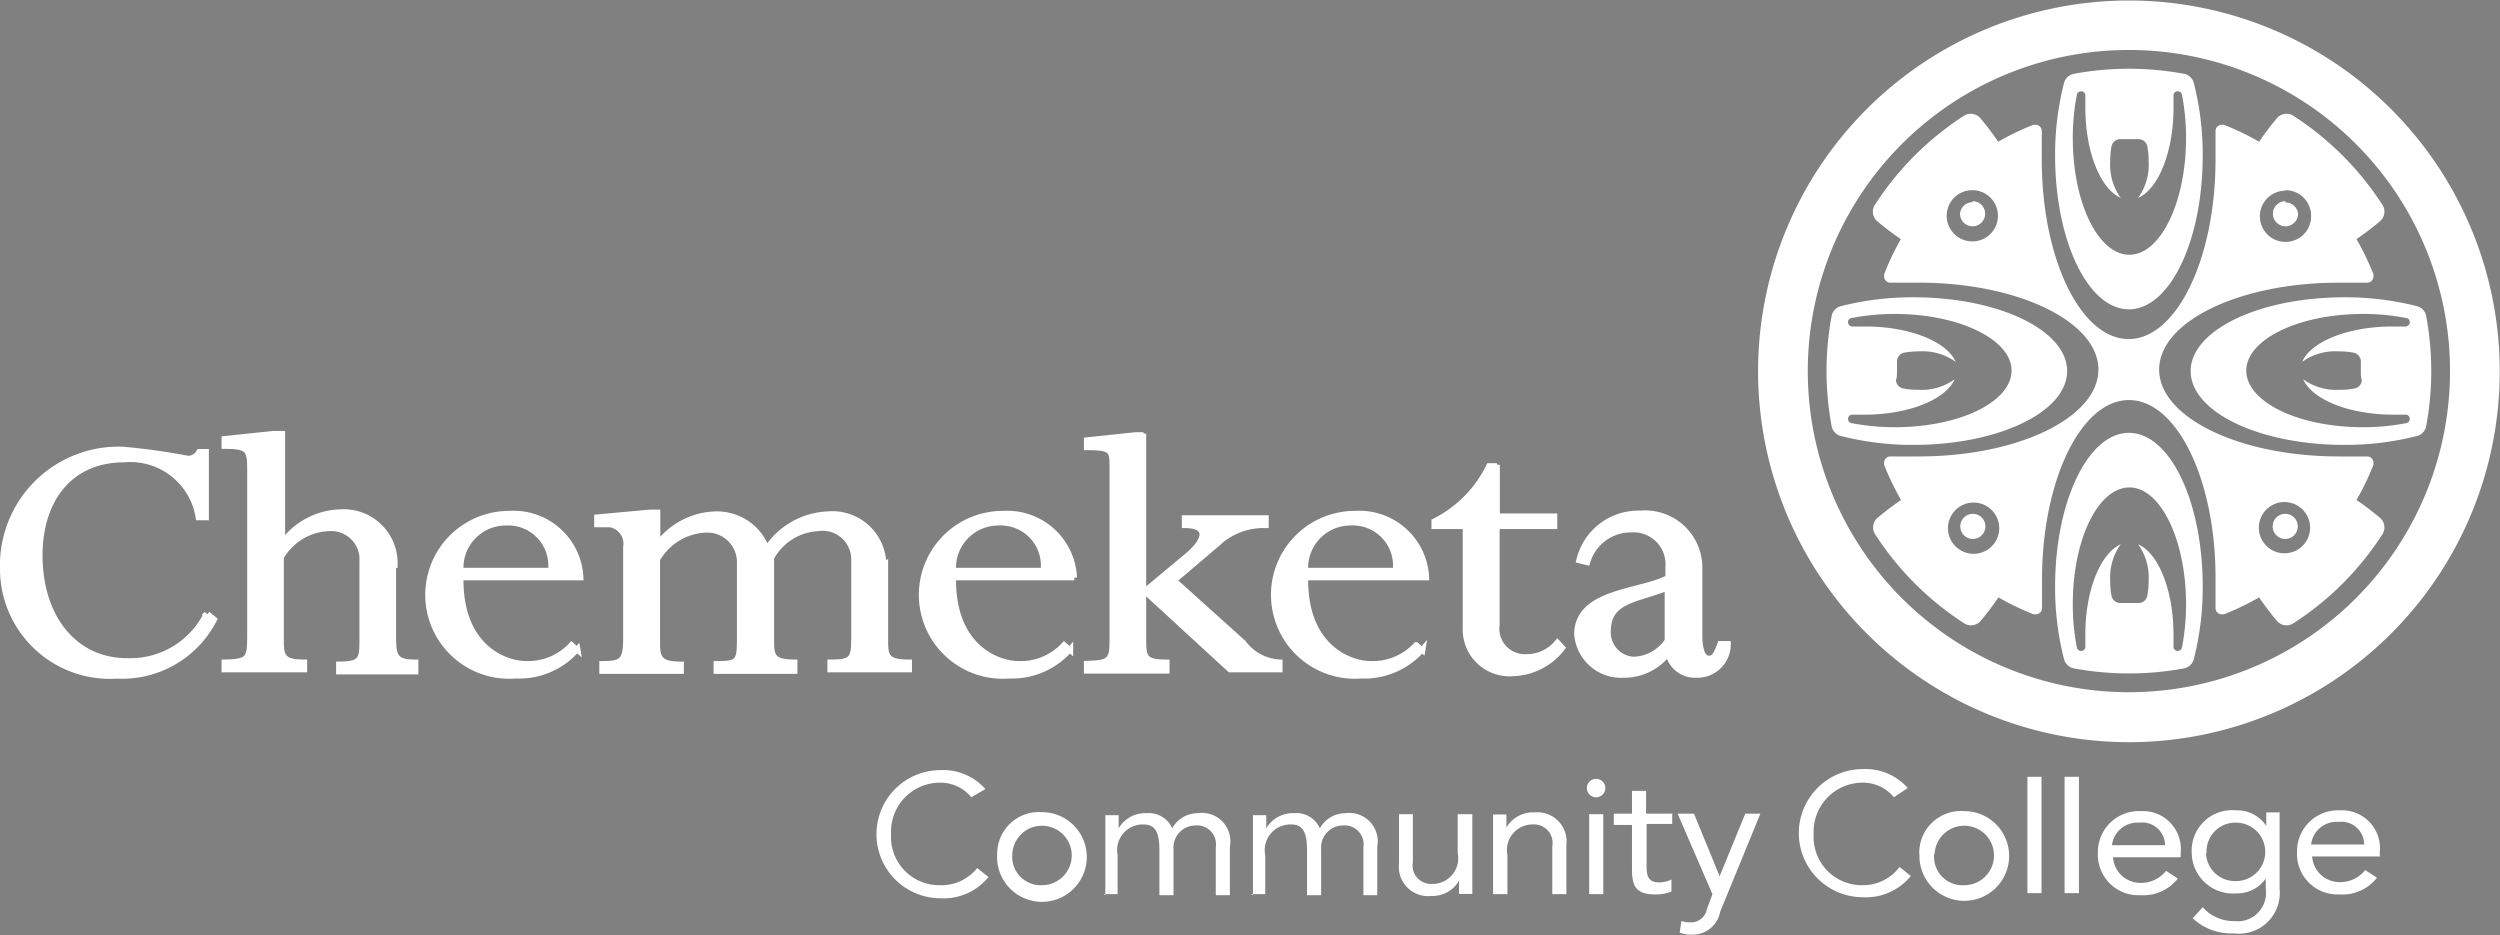 <svg id="ccc_logo_reversed" data-name="Layer 1" xmlns="http://www.w3.org/2000/svg" viewBox="0 0 97.55 36.49"><rect x="0" y="0" width="97.55" height="36.49" fill="#808080" stroke="none"/><defs><style>.cls-1,.cls-3,.cls-4{fill:#fff;}.cls-1,.cls-2{fill-rule:evenodd;}.cls-2{fill:#231f20;}.cls-3,.cls-4{stroke:#fff;stroke-miterlimit:3.86;}.cls-3{stroke-width:0.28px;}.cls-4{stroke-width:0.21px;}</style></defs><title>ccc_logo_reversed</title><path class="cls-1" d="M295.79,409.25a2.19,2.19,0,0,0-1.75-.74,2.48,2.48,0,1,0,0,5,2.24,2.24,0,0,0,1.87-.83l-0.44-.35A1.78,1.78,0,0,1,294,413a1.88,1.88,0,0,1-1.89-2,1.91,1.91,0,0,1,1.89-2,1.55,1.55,0,0,1,1.24.57Zm0.46,2.54a1.75,1.75,0,1,0,1.75-1.64A1.63,1.63,0,0,0,296.25,411.79Zm0.59,0A1.16,1.16,0,1,1,298,413,1.11,1.11,0,0,1,296.84,411.79Zm3.56,1.56h0.55v-1.52a1,1,0,0,1,1-1.2c0.45,0,.63.27,0.63,1v1.76h0.55v-1.8a0.86,0.86,0,0,1,.85-0.92,0.74,0.74,0,0,1,.8.85v1.87h0.55v-1.89a1.11,1.11,0,0,0-1.25-1.31,1.14,1.14,0,0,0-1,.59,1,1,0,0,0-1-.59,1.2,1.2,0,0,0-1.09.59c0-.17,0-0.35,0-0.51h-0.52c0,0.21,0,.45,0,0.74v2.38Zm5.76,0h0.55v-1.52a1,1,0,0,1,1-1.2c0.45,0,.63.27,0.63,1v1.76h0.55v-1.8a0.86,0.86,0,0,1,.85-0.92,0.74,0.74,0,0,1,.8.85v1.87h0.54v-1.89a1.11,1.11,0,0,0-1.24-1.31,1.15,1.15,0,0,0-1,.59,1,1,0,0,0-1-.59,1.2,1.2,0,0,0-1.09.59c0-.17,0-0.35,0-0.51h-0.52c0,0.21,0,.45,0,0.74v2.38Zm8.61-3.12h-0.55v1.52a1,1,0,0,1-1,1.2,0.72,0.72,0,0,1-.75-0.85v-1.87h-0.54v1.92a1.14,1.14,0,0,0,1.25,1.27,1.2,1.2,0,0,0,1.09-.59c0,0.17,0,.35,0,0.51h0.52c0-.21,0-0.45,0-0.74v-2.38Zm0.84,3.12h0.55v-1.52a1,1,0,0,1,1-1.2,0.72,0.72,0,0,1,.75.85v1.87h0.55v-1.92a1.14,1.14,0,0,0-1.25-1.27,1.2,1.2,0,0,0-1.09.59c0-.17,0-0.35,0-0.51h-0.52c0,0.21,0,.45,0,0.74v2.38Zm3.74,0h0.55v-3.12h-0.55v3.12Zm-0.09-4.14a0.36,0.36,0,0,0,.72,0A0.36,0.36,0,0,0,319.26,409.21Zm3.31,1h-1v-0.89h-0.55v0.89h-0.71v0.44h0.71v1.71c0,0.65.13,1,.9,1a1.73,1.73,0,0,0,.64-0.11l0-.47a1.1,1.1,0,0,1-.48.11c-0.48,0-.49-0.32-0.49-0.72v-1.56h1v-0.44Zm3.46,0h-0.59l-1,2.44-1-2.44h-0.64l1.36,3.14-0.22.59a0.62,0.62,0,0,1-.61.51,1.12,1.12,0,0,1-.38-0.05l-0.07.45a1.22,1.22,0,0,0,.49.08,1.09,1.09,0,0,0,1.09-.89Zm5.75-1a2.19,2.19,0,0,0-1.75-.74,2.48,2.48,0,1,0,0,5,2.25,2.25,0,0,0,1.87-.83l-0.44-.35A1.78,1.78,0,0,1,330,413a1.88,1.88,0,0,1-1.89-2,1.91,1.91,0,0,1,1.89-2,1.55,1.55,0,0,1,1.24.57Zm0.46,2.54a1.75,1.75,0,1,0,1.75-1.64A1.63,1.63,0,0,0,332.23,411.79Zm0.59,0A1.16,1.16,0,1,1,334,413,1.11,1.11,0,0,1,332.81,411.79Zm3.61,1.56H337v-4.54h-0.55v4.54Zm1.48,0h0.54v-4.54H337.9v4.54Zm3.94-.87a1.24,1.24,0,0,1-1,.47,1.07,1.07,0,0,1-1.07-1h2.64v-0.17a1.48,1.48,0,0,0-1.55-1.63,1.6,1.6,0,0,0-1.68,1.64,1.58,1.58,0,0,0,1.66,1.64,1.71,1.71,0,0,0,1.46-.65Zm-2.11-1a1,1,0,0,1,1.07-.88,0.89,0.89,0,0,1,1,.88h-2.06Zm6.56-1.28h-0.54v0.53a1.34,1.34,0,0,0-1.17-.61,1.58,1.58,0,0,0-1.74,1.64,1.61,1.61,0,0,0,1.74,1.6,1.36,1.36,0,0,0,1.15-.58v0.4a1.11,1.11,0,0,1-1.24,1.26,1.6,1.6,0,0,1-1.22-.54l-0.39.43a2.19,2.19,0,0,0,1.61.59,1.59,1.59,0,0,0,1.78-1.74v-3Zm-2.87,1.56a1.12,1.12,0,0,1,1.15-1.16,1.14,1.14,0,1,1,0,2.28A1.13,1.13,0,0,1,343.42,411.79Zm6.19,0.69a1.24,1.24,0,0,1-1,.47,1.07,1.07,0,0,1-1.07-1h2.64v-0.17a1.48,1.48,0,0,0-1.55-1.63,1.6,1.6,0,0,0-1.68,1.64,1.58,1.58,0,0,0,1.66,1.64,1.71,1.71,0,0,0,1.46-.65Zm-2.11-1a1,1,0,0,1,1.07-.88,0.89,0.89,0,0,1,1,.88h-2.06Z" transform="translate(-257.34 -378.46)"/><path class="cls-1" d="M327.88,392.94a12.53,12.53,0,1,1,12.53,12.53A12.53,12.53,0,0,1,327.88,392.94Zm-1.94,0a14.47,14.47,0,1,1,14.48,14.48A14.48,14.48,0,0,1,325.94,392.94ZM347,399a0.49,0.49,0,1,0-.49.49A0.49,0.49,0,0,0,347,399Zm-13.17,0a0.49,0.49,0,1,1,.49.49A0.49,0.49,0,0,1,333.83,399Zm12.69-12.69a0.49,0.49,0,1,0,.49.49A0.49,0.49,0,0,0,346.52,386.36Zm-12.21,0a0.49,0.49,0,1,1-.49.49A0.49,0.49,0,0,1,334.31,386.35Z" transform="translate(-257.34 -378.46)"/><path class="cls-1" d="M340.41,390.53c-1.59,0-2.88-2.66-2.88-6a11.24,11.24,0,0,1,.35-2.84,0.49,0.49,0,0,1,.38-0.35,11.8,11.8,0,0,1,4.3,0,0.49,0.49,0,0,1,.38.35,11.28,11.28,0,0,1,.35,2.84C343.29,387.87,342,390.53,340.41,390.53Zm0-6.64h0.39a0.35,0.35,0,0,1,.33.29,3.14,3.14,0,0,1,.05.59,2.2,2.2,0,0,1-.41,1.41c0.79-.34,1.38-1.79,1.38-3.52,0-.17,0-0.34,0-0.51h0a0.17,0.17,0,0,1,.33,0,9,9,0,0,1,.16,1.69c0,2.52-1,4.56-2.21,4.56s-2.21-2-2.21-4.56a8.91,8.91,0,0,1,.16-1.69,0.17,0.17,0,0,1,.33,0h0c0,0.17,0,.33,0,0.51,0,1.73.59,3.17,1.38,3.52a2.2,2.2,0,0,1-.41-1.41,3.14,3.14,0,0,1,.05-0.59,0.35,0.35,0,0,1,.33-0.29h0.39Zm0,11.46c-1.59,0-2.88,2.67-2.88,6a11.24,11.24,0,0,0,.35,2.84,0.49,0.49,0,0,0,.38.35,11.8,11.8,0,0,0,4.3,0,0.49,0.49,0,0,0,.38-0.35,11.28,11.28,0,0,0,.35-2.84C343.29,398,342,395.35,340.41,395.35Zm0,6.64h0.39a0.35,0.35,0,0,0,.33-0.29,3.14,3.14,0,0,0,.05-0.59,2.2,2.2,0,0,0-.41-1.41c0.79,0.34,1.38,1.79,1.38,3.52q0,0.26,0,.51h0a0.17,0.17,0,0,0,.33,0,9,9,0,0,0,.16-1.69c0-2.52-1-4.56-2.21-4.56s-2.21,2-2.21,4.56a8.92,8.92,0,0,0,.16,1.69,0.17,0.17,0,0,0,.33,0h0q0-.25,0-0.51c0-1.73.59-3.17,1.38-3.52a2.2,2.2,0,0,0-.41,1.41,3.14,3.14,0,0,0,.05.59,0.35,0.35,0,0,0,.33.29h0.39ZM338,392.94c0,1.59-2.67,2.88-6,2.88a11.28,11.28,0,0,1-2.84-.35,0.49,0.49,0,0,1-.35-0.38,11.74,11.74,0,0,1,0-4.3,0.49,0.49,0,0,1,.35-0.38,11.24,11.24,0,0,1,2.84-.35C335.34,390.06,338,391.35,338,392.94Zm-6.64,0c0-.13,0-0.26,0-0.39a0.35,0.35,0,0,1,.29-0.33,3.13,3.13,0,0,1,.59-0.05,2.2,2.2,0,0,1,1.41.41c-0.34-.79-1.79-1.38-3.52-1.38l-0.51,0h0a0.17,0.17,0,0,1-.17-0.17,0.16,0.16,0,0,1,.13-0.16,8.92,8.92,0,0,1,1.69-.16c2.52,0,4.56,1,4.56,2.21s-2,2.21-4.56,2.21a9,9,0,0,1-1.69-.16,0.17,0.17,0,0,1,0-.33h0l0.51,0c1.73,0,3.17-.59,3.52-1.38a2.2,2.2,0,0,1-1.41.41,3.14,3.14,0,0,1-.59-0.05,0.35,0.35,0,0,1-.29-0.33C331.36,393.2,331.36,393.07,331.36,392.94Zm11.46,0c0,1.59,2.67,2.88,6,2.88a11.29,11.29,0,0,0,2.84-.35,0.49,0.49,0,0,0,.35-0.38,11.8,11.8,0,0,0,0-4.3,0.49,0.49,0,0,0-.35-0.38,11.25,11.25,0,0,0-2.84-.35C345.49,390.06,342.82,391.35,342.82,392.94Zm6.64,0c0-.13,0-0.26,0-0.39a0.35,0.35,0,0,0-.29-0.33,3.14,3.14,0,0,0-.59-0.05,2.2,2.2,0,0,0-1.41.41c0.34-.79,1.79-1.38,3.52-1.38l0.51,0h0a0.17,0.17,0,0,0,.17-0.17,0.16,0.16,0,0,0-.13-0.16,8.92,8.92,0,0,0-1.69-.16c-2.52,0-4.56,1-4.56,2.21s2,2.21,4.56,2.21a9,9,0,0,0,1.69-.16,0.17,0.17,0,0,0,0-.33h0l-0.51,0c-1.73,0-3.17-.59-3.52-1.38a2.2,2.2,0,0,0,1.41.41,3.14,3.14,0,0,0,.59-0.05,0.35,0.35,0,0,0,.29-0.33C349.46,393.2,349.46,393.07,349.46,392.94Z" transform="translate(-257.34 -378.46)"/><path class="cls-1" d="M347.48,399.05a1,1,0,1,0-1,1A1,1,0,0,0,347.48,399.05ZM334.3,385.88a1,1,0,1,1-1,1A1,1,0,0,1,334.3,385.88Zm6.11,8.19c-1.87,0-3.39,3.14-3.39,7q0,0.57,0,1.12v0a0.24,0.24,0,0,1-.24.24l-0.09,0a10.11,10.11,0,0,1-1.37-.66,11.26,11.26,0,0,1-.69.91,0.49,0.49,0,0,1-.38.18,0.49,0.49,0,0,1-.27-0.08,11.64,11.64,0,0,1-3.47-3.47,0.49,0.49,0,0,1,.1-0.65,11,11,0,0,1,.91-0.69,10.29,10.29,0,0,1-.66-1.37,0.25,0.25,0,0,1,0-.09,0.24,0.24,0,0,1,.24-0.24h0c0.36,0,.74,0,1.12,0,3.87,0,7-1.52,7-3.39s-3.14-3.39-7-3.39q-0.57,0-1.12,0h0a0.24,0.24,0,0,1-.24-0.24,0.23,0.23,0,0,1,0-.09,10.09,10.09,0,0,1,.65-1.37,11.42,11.42,0,0,1-.91-0.69,0.49,0.49,0,0,1-.1-0.65,11.65,11.65,0,0,1,3.47-3.47,0.49,0.49,0,0,1,.65.1,11.23,11.23,0,0,1,.69.91,10.11,10.11,0,0,1,1.37-.66l0.09,0a0.24,0.24,0,0,1,.24.24v0c0,0.36,0,.74,0,1.12,0,3.87,1.52,7,3.39,7s3.39-3.14,3.39-7c0-.38,0-0.75,0-1.12v0a0.24,0.24,0,0,1,.24-0.24l0.09,0a10.3,10.3,0,0,1,1.37.66,11,11,0,0,1,.69-0.91,0.49,0.49,0,0,1,.65-0.1,11.64,11.64,0,0,1,3.47,3.47,0.49,0.49,0,0,1,.08.27,0.49,0.49,0,0,1-.18.38,11.25,11.25,0,0,1-.91.69,10.11,10.11,0,0,1,.66,1.37,0.24,0.24,0,0,1,0,.09,0.24,0.24,0,0,1-.24.24h0q-0.54,0-1.12,0c-3.87,0-7,1.52-7,3.39s3.14,3.39,7,3.39q0.57,0,1.12,0h0a0.24,0.24,0,0,1,.24.24,0.23,0.23,0,0,1,0,.09,10.11,10.11,0,0,1-.66,1.37,11.25,11.25,0,0,1,.91.69,0.49,0.49,0,0,1,.18.38,0.48,0.48,0,0,1-.08.27,11.63,11.63,0,0,1-3.47,3.47,0.49,0.49,0,0,1-.65-0.1,11,11,0,0,1-.69-0.91,10.22,10.22,0,0,1-1.37.66l-0.09,0a0.24,0.24,0,0,1-.24-0.24v0q0-.54,0-1.12C343.81,397.21,342.29,394.07,340.41,394.07Zm-7.06,5a1,1,0,1,1,1,1A1,1,0,0,1,333.35,399.05Zm13.17-13.17a1,1,0,1,0,1,1A1,1,0,0,0,346.53,385.88Z" transform="translate(-257.34 -378.46)"/><path class="cls-2" d="M265.35,398.61v-2.49h-0.22a0.5,0.5,0,0,1-.49.26,25.24,25.24,0,0,0-2.51-.35,4.49,4.49,0,0,0-4.65,4.61,4.15,4.15,0,0,0,4.43,4.16,4,4,0,0,0,3.75-2.16l-0.24-.2a3.35,3.35,0,0,1-3.14,1.84c-2,0-3.42-1.65-3.42-4.16,0-2.14,1.16-3.76,3.33-3.76a2.72,2.72,0,0,1,2.92,2.26h0.24Z" transform="translate(-257.34 -378.46)"/><path class="cls-3" d="M265.35,398.61v-2.49h-0.22a0.5,0.5,0,0,1-.49.26,25.24,25.24,0,0,0-2.51-.35,4.49,4.49,0,0,0-4.65,4.61,4.15,4.15,0,0,0,4.43,4.16,4,4,0,0,0,3.75-2.16l-0.24-.2a3.35,3.35,0,0,1-3.14,1.84c-2,0-3.42-1.65-3.42-4.16,0-2.14,1.16-3.76,3.33-3.76a2.72,2.72,0,0,1,2.92,2.26h0.24Z" transform="translate(-257.34 -378.46)"/><path class="cls-2" d="M272.75,400.52a2,2,0,0,0-2.14-2.08,2.88,2.88,0,0,0-2.25,1.2v-4.26H268l-1.91.2v0.29c0.91,0,1,.12,1,0.89v6.39c0,1,0,1.13-1,1.15v0.29h3.13V404.3c-0.8,0-.91-0.19-0.91-0.81v-3.28a2.24,2.24,0,0,1,1.87-1.13,1.21,1.21,0,0,1,1.29,1.3v3c0,0.78,0,1-.91,1v0.29h3V404.3c-0.85,0-.87-0.24-0.87-1.15v-2.63Zm19.07,0a2,2,0,0,0-2.18-2,3,3,0,0,0-2.38,1.35,2.07,2.07,0,0,0-2-1.35A2.91,2.91,0,0,0,283,399.7h0v-1.25h-0.31l-2.06.19v0.29h0.24a0.76,0.76,0,0,1,.89.88v3.55c0,0.9-.16,1-0.93,1v0.29h3.09v-0.27c-0.82,0-.93-0.22-0.93-0.83v-3.26a2.29,2.29,0,0,1,1.85-1.15,1.26,1.26,0,0,1,1.36,1.3v2.77c0,1.06,0,1.15-.91,1.15v0.29h3.06V404.3c-0.87,0-.91-0.24-0.91-0.86v-3.21a2.2,2.2,0,0,1,1.82-1.15,1.22,1.22,0,0,1,1.4,1.23v2.84c0,1,0,1.15-.93,1.15v0.29h3.09V404.3c-0.87,0-.93-0.22-0.93-0.83v-3Zm11.34,0.59,1.67-1.42a2.62,2.62,0,0,1,1.76-.73h0.15v-0.29h-3.18v0.29c1,0,.8.59,0.13,1.16L302,401.53l3.33,3.06h1.95V404.3a1.88,1.88,0,0,1-1.42-.76Zm-1.2-5.68h-0.31l-1.91.2v0.29c1,0,1,.12,1,0.81v6.47c0,1,0,1.13-1,1.15v0.29h3.13V404.3c-0.82,0-.91-0.15-0.91-0.84v-8.08Zm13.79,1.21h-0.31a4.71,4.71,0,0,1-2.14,2.16V399h1.22v4a1.72,1.72,0,0,0,1.85,1.74,2.52,2.52,0,0,0,1.94-1l-0.2-.22a1.53,1.53,0,0,1-1.2.57,1.1,1.1,0,0,1-1.16-1.25V399H318V398.6h-2.24v-2Zm7.91,4.05a2.13,2.13,0,0,0-2.33-2.2,2.38,2.38,0,0,0-2.38,1.84l0.33,0.08a1.76,1.76,0,0,1,1.71-1.28,1.35,1.35,0,0,1,1.44,1.45V401c-1.05.57-3.56,0.51-3.56,2.21a1.73,1.73,0,0,0,1.83,1.59,2.17,2.17,0,0,0,1.73-.84,1.07,1.07,0,0,0,1.09.84,1.2,1.2,0,0,0,1.25-1.22h-0.31c-0.15.42-.24,0.57-0.44,0.57s-0.36-.24-0.36-0.93v-2.57Zm-1.24,2.74a1.64,1.64,0,0,1-1.33.76,1.05,1.05,0,0,1-1-1.1c0-1.22,1.09-1.2,2.31-1.69v2Zm-9.57.41-0.25-.22a2.31,2.31,0,0,1-1.76.74c-0.87,0-2.6-.68-2.56-3.36H313a2.62,2.62,0,0,0-2.78-2.5,3.17,3.17,0,1,0,.24,6.33A3,3,0,0,0,312.86,403.78Zm-4.57-3.12a1.76,1.76,0,0,1,1.78-1.86,1.67,1.67,0,0,1,1.73,1.86h-3.51Zm-9.17,3.12-0.25-.22a2.3,2.3,0,0,1-1.76.74c-0.87,0-2.6-.68-2.56-3.36h4.72a2.62,2.62,0,0,0-2.78-2.5,3.17,3.17,0,1,0,.24,6.33A3,3,0,0,0,299.11,403.78Zm-4.57-3.12a1.76,1.76,0,0,1,1.78-1.86,1.67,1.67,0,0,1,1.73,1.86h-3.51Zm-14.65,3.12-0.25-.22a2.31,2.31,0,0,1-1.76.74c-0.87,0-2.6-.68-2.56-3.36H280a2.62,2.62,0,0,0-2.78-2.5,3.17,3.17,0,1,0,.24,6.33A3,3,0,0,0,279.88,403.78Zm-4.57-3.12a1.76,1.76,0,0,1,1.78-1.86,1.67,1.67,0,0,1,1.73,1.86h-3.51Z" transform="translate(-257.34 -378.46)"/><path class="cls-4" d="M272.75,400.52a2,2,0,0,0-2.14-2.08,2.88,2.88,0,0,0-2.25,1.2v-4.26H268l-1.91.2v0.29c0.91,0,1,.12,1,0.89v6.39c0,1,0,1.13-1,1.15v0.29h3.13V404.3c-0.8,0-.91-0.19-0.91-0.81v-3.28a2.24,2.24,0,0,1,1.87-1.13,1.21,1.21,0,0,1,1.29,1.3v3c0,0.78,0,1-.91,1v0.29h3V404.3c-0.85,0-.87-0.24-0.87-1.15v-2.63Zm19.07,0a2,2,0,0,0-2.18-2,3,3,0,0,0-2.38,1.35,2.07,2.07,0,0,0-2-1.35A2.91,2.91,0,0,0,283,399.7h0v-1.25h-0.31l-2.06.19v0.29h0.24a0.76,0.76,0,0,1,.89.88v3.55c0,0.9-.16,1-0.93,1v0.29h3.09v-0.27c-0.82,0-.93-0.22-0.93-0.83v-3.26a2.29,2.29,0,0,1,1.85-1.15,1.26,1.26,0,0,1,1.36,1.3v2.77c0,1.06,0,1.15-.91,1.15v0.29h3.06V404.3c-0.87,0-.91-0.24-0.91-0.86v-3.21a2.2,2.2,0,0,1,1.82-1.15,1.22,1.22,0,0,1,1.4,1.23v2.84c0,1,0,1.15-.93,1.15v0.29h3.09V404.3c-0.87,0-.93-0.22-0.93-0.83v-3Zm11.34,0.59,1.67-1.42a2.62,2.62,0,0,1,1.76-.73h0.15v-0.29h-3.18v0.29c1,0,.8.59,0.13,1.16L302,401.53l3.33,3.06h1.95V404.3a1.88,1.88,0,0,1-1.42-.76Zm-1.2-5.68h-0.31l-1.91.2v0.29c1,0,1,.12,1,0.81v6.47c0,1,0,1.13-1,1.15v0.29h3.13V404.3c-0.82,0-.91-0.15-0.91-0.84v-8.08Zm13.79,1.21h-0.31a4.71,4.71,0,0,1-2.14,2.16V399h1.22v4a1.72,1.72,0,0,0,1.85,1.74,2.52,2.52,0,0,0,1.94-1l-0.2-.22a1.53,1.53,0,0,1-1.2.57,1.1,1.1,0,0,1-1.16-1.25V399H318V398.6h-2.24v-2Zm7.91,4.05a2.13,2.13,0,0,0-2.33-2.2,2.38,2.38,0,0,0-2.38,1.84l0.33,0.08a1.76,1.76,0,0,1,1.71-1.28,1.35,1.35,0,0,1,1.44,1.45V401c-1.05.57-3.56,0.51-3.56,2.21a1.73,1.73,0,0,0,1.83,1.59,2.17,2.17,0,0,0,1.73-.84,1.07,1.07,0,0,0,1.09.84,1.2,1.2,0,0,0,1.25-1.22h-0.31c-0.15.42-.24,0.57-0.44,0.57s-0.36-.24-0.36-0.93v-2.57Zm-1.24,2.74a1.64,1.64,0,0,1-1.33.76,1.05,1.05,0,0,1-1-1.1c0-1.22,1.09-1.2,2.31-1.69v2Zm-9.57.41-0.25-.22a2.31,2.31,0,0,1-1.76.74c-0.87,0-2.6-.68-2.56-3.36H313a2.62,2.62,0,0,0-2.78-2.5,3.17,3.17,0,1,0,.24,6.33A3,3,0,0,0,312.86,403.78Zm-4.57-3.12a1.76,1.76,0,0,1,1.78-1.86,1.67,1.67,0,0,1,1.73,1.86h-3.51Zm-9.17,3.12-0.25-.22a2.3,2.3,0,0,1-1.76.74c-0.87,0-2.6-.68-2.56-3.36h4.72a2.62,2.62,0,0,0-2.78-2.5,3.17,3.17,0,1,0,.24,6.33A3,3,0,0,0,299.11,403.78Zm-4.57-3.12a1.76,1.76,0,0,1,1.78-1.86,1.67,1.67,0,0,1,1.73,1.86h-3.51Zm-14.65,3.12-0.25-.22a2.31,2.31,0,0,1-1.76.74c-0.87,0-2.6-.68-2.56-3.36H280a2.62,2.62,0,0,0-2.78-2.5,3.17,3.17,0,1,0,.24,6.33A3,3,0,0,0,279.88,403.78Zm-4.57-3.12a1.76,1.76,0,0,1,1.78-1.86,1.67,1.67,0,0,1,1.73,1.86h-3.51Z" transform="translate(-257.34 -378.46)"/></svg>